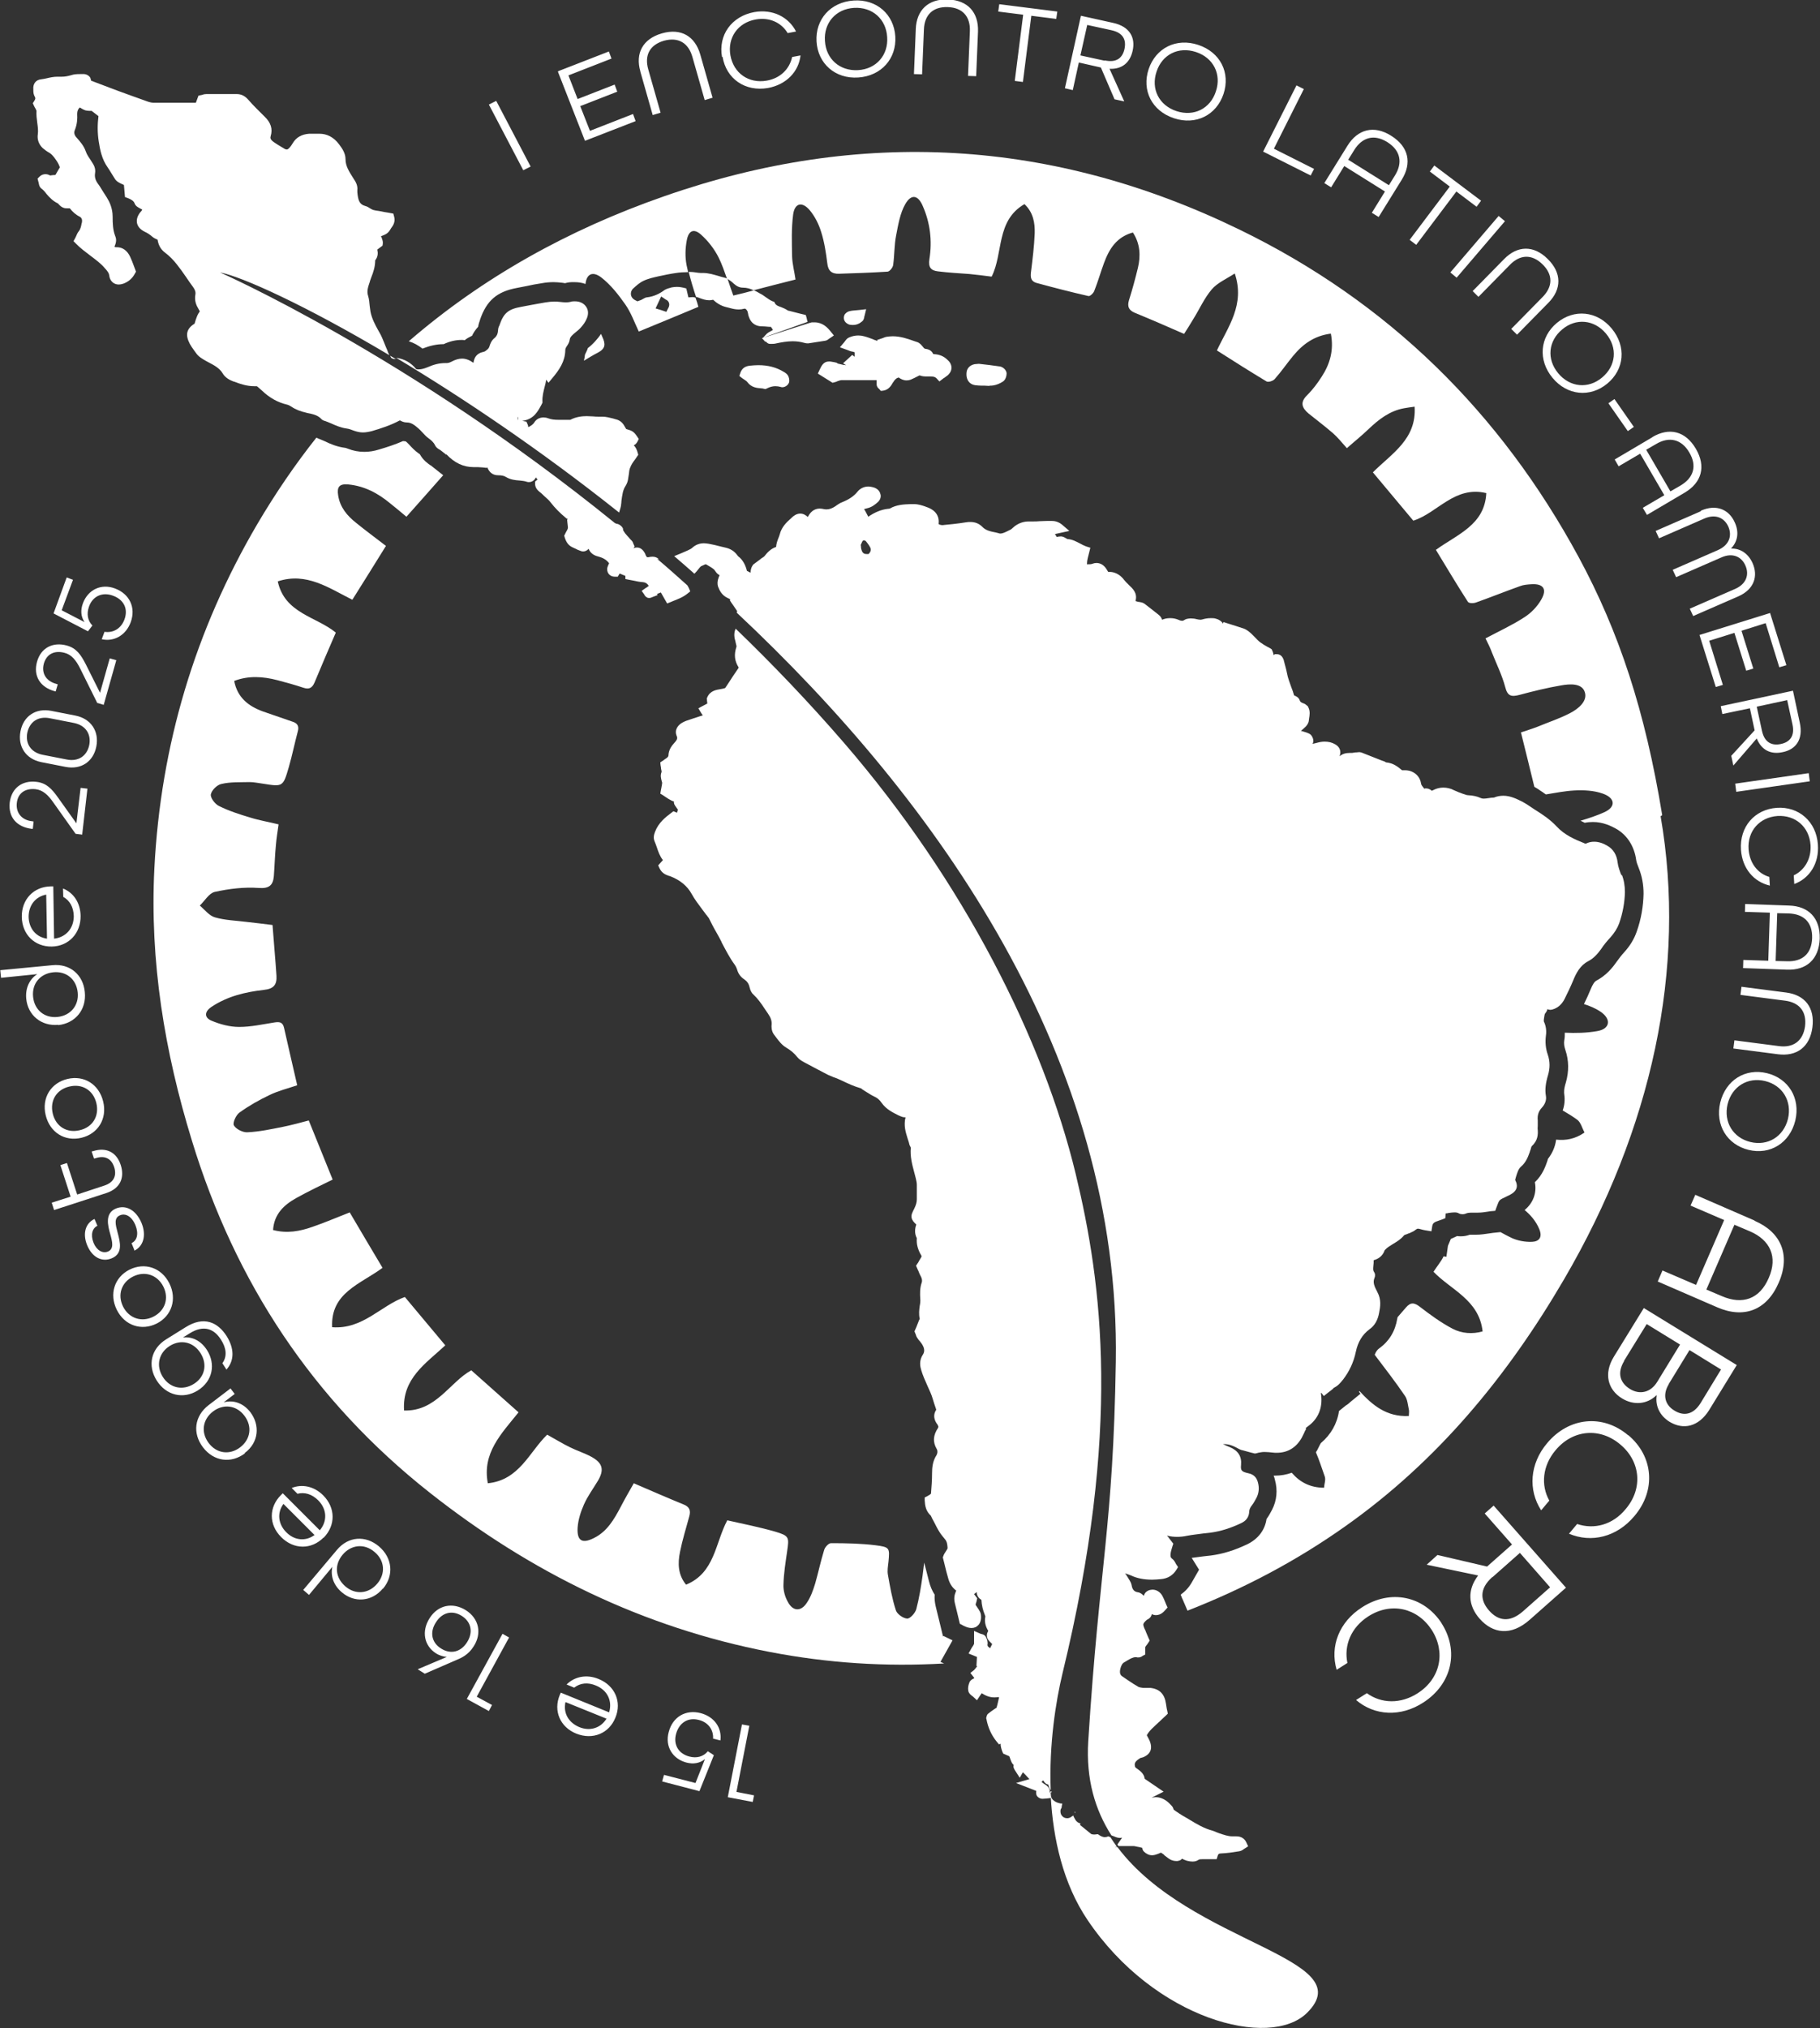 <?xml version="1.0" encoding="UTF-8"?> <svg xmlns="http://www.w3.org/2000/svg" xml:space="preserve" style="shape-rendering:geometricPrecision;text-rendering:geometricPrecision;image-rendering:optimizeQuality;fill-rule:evenodd;clip-rule:evenodd" viewBox="0 0 6932 7720"><rect x="0" y="0" width="6932" height="7720" fill="#333333" stroke="none"/><defs><style>.fil1{fill:#fff;fill-rule:nonzero}</style></defs><g id="Layer_x0020_1"><path d="M2294 1282c-2-4-3-8-5-11-7 11-15 20-22 28-10 11-20 20-28 26-3 10-8 18-11 25-1 8-2 16-4 23 17-10 34-21 52-30 31-16 31-33 18-61zm1298 4948-16-66c-4-16-8-33-12-49-4-17-5-31-4-45-10-15-17-32-22-52-4-16-8-31-12-47l-6-23c-2 16-4 32-6 49-6 43-13 86-24 128-4 15-24 37-35 36-16-1-39-18-43-32-14-43-22-89-30-134-3-16 0-33 2-50 5-53 5-56-49-63-56-7-113-8-170-8-9 0-23 15-26 26-13 42-22 85-34 127-8 26-17 52-32 74-22 34-53 33-72-3-11-19-18-44-17-66 1-42 8-85 14-127 8-54 8-59-46-75-59-17-120-29-182-43-46 86-47 200-157 245-31-38-32-81-23-125 9-45 23-90 35-134 7-24 1-38-23-47-61-25-121-51-188-80-16 28-34 59-50 90-25 47-51 93-101 118-45 23-66 12-63-39 2-30 12-61 24-88 14-32 35-60 53-90 25-42 19-68-25-92-26-14-55-23-81-36-29-14-56-31-87-48-68 66-106 173-226 185-22-115 51-188 117-270-60-53-118-105-180-160-82 45-134 157-256 153-8-122 83-179 157-248-51-61-101-121-154-184-91 32-160 124-277 115-6-131 106-163 192-226-42-70-83-140-125-211-49 19-95 39-142 55-48 17-97 26-150 12 4-61 42-96 89-122 45-25 91-47 138-70-30-74-59-146-91-225-30 8-63 17-97 24-45 9-91 19-137 21-17 1-43-12-51-26-6-9 8-40 21-49 36-26 75-48 115-67 33-16 70-25 105-37-17-75-34-146-50-218-5-23-18-24-37-21-45 7-89 17-134 17-36 0-73-10-106-24-26-11-28-33 0-52 61-41 130-57 200-65 38-4 50-20 48-54-4-62-10-123-15-193-31-4-66-8-101-12-40-5-80-6-118-17-22-6-39-29-58-45 19-18 35-47 57-52 55-12 112-19 167-15 40 3 55-10 58-45 3-40 4-80 8-120 2-24 6-48 10-77-36-9-73-15-108-26-40-12-81-25-119-44-15-7-33-31-31-44 3-16 24-37 41-40 34-8 71-6 107-7 17 0 33 4 50 6 76 12 77 13 99-63 13-45 22-90 34-135 6-21-1-32-20-38-38-13-76-26-113-39-55-20-97-53-109-116 55-21 110-17 164-3 34 9 67 18 100 29 21 7 33 1 42-20 26-63 53-125 81-190-74-61-195-73-221-195 109-36 194 25 284 70 43-69 85-135 128-205-39-30-77-58-114-88-34-27-61-59-68-104-5-31 3-45 38-42 62 6 113 33 160 72 19 15 38 31 62 51 46-52 92-103 140-158l-48-38h-1c-8-6-27-18-40-42-1-1-2-1-3-2-16-11-28-24-37-34l-9-9c-2-2-4-3-5-4-3 0-7-1-10-1-32 14-64 24-91 32-19 6-38 9-56 9-22 0-43-4-63-12-6-2-8-3-9-3-32-4-58-15-78-25-7-3-14-6-19-8-3-1-8-3-14-6-81 102-156 212-225 329-237 404-368 841-392 1310-18 355 39 699 143 1037 165 540 461 989 906 1340 384 303 812 513 1294 606 223 43 444 57 665 44l-14-6 46-82-35-17zM2519 1129l18 12c3 1 9 5 11 12 3 9-1 17-3 20l-7 14-21-7-20-6 21-45zm3812 1974c-65-398-165-699-318-982-299-552-726-972-1292-1247-712-346-1445-388-2191-127-368 128-694 311-973 552 19 6 37 16 52 28 28-11 54-17 81-17 23-11 46-16 68-16 4 0 8 0 12 1 8-7 18-12 28-17 5-11 13-23 23-34 2-11 5-20 7-25v-1c25-74 65-108 141-122 12-2 24-5 36-7 18-4 38-8 59-11 16-3 31-4 45-4 10 0 20 1 29 2h1c5 1 10 1 13 2 13-4 24-4 31-4h5c15 0 29 2 42 7 4-38 27-50 60-25 36 28 65 65 91 102 22 31 35 68 52 104 78-32 153-63 227-94-3-12-7-23-11-35-3-1-7-2-10-2h-2l-15 1-8-34c-14-4-25-6-36-6-7 0-13 1-20 2-10 3-19 5-27 10-16 12-39 25-68 28-4 0-10 4-16 7-3 2-7 4-11 5l-8 3-8-4c-10-5-16-13-17-22-1-8 2-17 9-23l1-1c11-10 23-21 38-28 19-9 39-13 56-17 23-5 47-10 69-13 13-2 28-3 42-3h3l-6-27c-6-31-5-64 1-95 7-37 27-45 54-21s51 55 67 87c13 26 22 53 32 81 10 5 19 12 25 18 12 11 23 16 36 16 15 0 28 4 40 10 53-14 105-27 160-41-4-29-12-58-13-87-1-54-3-108 4-161 6-43 34-50 63-16 20 24 35 54 44 84 12 38 18 78 23 118 3 29 17 41 45 40 62-2 124-4 185-8 8-1 20-16 21-26 5-37 4-75 11-111 8-41 15-85 35-120 23-40 49-35 67 8 28 64 36 132 25 201-5 32 6 44 33 47 40 5 79 7 119 10 28 3 56 6 85 10 45-89 16-213 125-276 34 32 40 72 39 111-2 49-8 98-14 146-3 21-1 37 21 43 66 18 132 35 198 50 6 1 19-11 22-20 14-35 24-71 37-106 20-54 48-99 110-116 28 43 30 89 19 135-10 41-21 82-34 123-7 24-1 38 23 48 61 25 121 51 187 80 11-17 24-38 36-58 23-37 41-78 69-111 21-25 54-39 88-61 40 119-26 203-68 293 64 41 126 80 189 118 7 4 25-2 31-9 25-28 46-59 70-88 37-45 81-77 144-85 12 62-3 115-35 164-16 25-34 49-55 70-28 27-21 48 5 70 31 25 63 49 93 75 17 15 32 33 53 57 27-24 56-47 83-73 39-37 80-69 135-79 12-2 24-4 40-6 8 124-87 178-159 250 52 62 102 122 154 184 92-29 157-134 278-105-6 121-109 156-192 216 41 67 80 133 122 198 4 6 22 6 32 2 56-20 111-42 167-62 13-5 28-6 42-7 46-3 62 18 38 59-15 26-38 50-63 66-46 30-96 53-149 81 9 18 18 36 25 55 17 43 38 85 50 130 9 36 24 38 55 30 52-14 105-27 158-36 33-6 79-9 90 25 12 34-24 64-55 80-40 21-83 35-124 52-20 8-41 14-64 22 18 71 34 138 51 207 9 5 18 11 25 16 5 3 9 6 13 9 2 1 4 3 6 4 37-6 72-13 108-15s76 0 109 12c48 17 50 51 5 71-29 13-59 23-90 32 5 3 11 5 16 8 10-2 21-3 31-3 39 0 69 15 89 26 42 24 69 67 76 119 1 7 4 16 10 31 12 30 18 62 18 97-1 48-9 96-26 144-10 29-26 55-48 79-10 11-20 24-30 38-14 20-38 50-76 70-7 4-14 14-22 34-8 19-16 37-25 55 22 7 44 16 63 29 42 28 37 66-13 74-40 7-81 8-123 6 0 10 0 19-2 29-2 12 0 24 4 36 14 41 14 83 2 125-8 25-7 38-6 45 3 21 1 42-6 61 19 11 37 22 55 35 14 10 19 32 28 49-36 25-72 31-108 27-4 31-17 55-31 73-1 2-2 7-2 7-7 20-18 54-48 82 8 40-6 79-39 106 23 19 43 42 56 73 13 32-2 47-28 48s-54-4-78-15c-14-7-28-14-42-22l-29 3c-4 1-9 1-14 2-14 2-32 5-51 5h-23c-11 4-22 6-34 6-5 0-9 0-14-1 0 0-15 7-24 11-4 9-7 17-11 26l-6 42-11-2v1c-9 19-24 36-38 58 66 69 174 107 187 227-39 11-79 8-114-10-44-23-85-53-124-83-22-17-36-19-54 2-11 12-21 25-32 37 0 2-1 4-1 5-8 49-31 86-68 113-6 4-13 11-18 25 40 53 79 103 115 156 10 14 11 34 15 52 2 7 0 15 0 25-86 4-139-42-188-95-1 1-1 2-2 3l6 7-38 31c-5 5-11 10-18 14l-26 21c-7 48-31 90-69 122l-4 7c-3 7-7 13-10 20-2 3-3 5-5 8 13 30 23 62 34 93 4 12-2 27-3 42-52 0-92-21-122-56l-1-1c-20 7-41 11-64 11h-5c2 5 4 10 5 16 11 40 7 79-11 114-6 11-12 23-21 35-6 42-32 76-73 96-48 23-93 37-139 43l-27 3c-15 2-31 4-46 6l28 45-28 49c-11 19-25 34-42 46 1 3 3 7 4 10 1 4 3 6 4 9l18 42c212-83 413-188 602-322 351-248 617-571 832-939 335-573 468-1185 368-1763zM4253 7028c-8-11-16-23-24-35l-8-3c-4 2-8 3-13 3-10 0-19-6-26-11h-3c-3 0-6 1-10 1-3 0-7 0-10-1l-3-1-43-35 3-5c-11-2-19-10-24-21l-4-8 1-2-8 5c-2 2-7 5-14 6h-2c-8 0-15-3-19-8-5-5-7-11-7-19 0-6 2-10 5-13h-1l3-16h-2c-3 0-5 0-8-1-9-2-16-5-22-10-6-4-10-11-11-17h-1c9 163 47 333 140 471 256 380 695 493 836 354 213-210-444-262-721-630h-8l4-6zm-250-202c1-2 1-4 3-6l-5-2v4l2 4zm92 75 1-2c-1-2-2-3-3-4l1 5 1 1zM1494 1364c1 0 2 1 3 2 4 0 7 1 11 1-7-4-15-9-22-13 1 3 2 5 4 8 1 1 3 2 5 3zm2755 5670h8c-1-2-3-4-4-6l-4 6zM2345 1993c10 8 19 16 29 23v-1c-3-11-16-21-28-22z" style="fill:#fff;fill-rule:nonzero"></path><path class="fil1" d="M2510 2129c-7-7-15-10-25-10-6 0-11 1-15 2h-4c-1 0-3 0-5-5 0 0 0-1-1-1-1-2-2-5-3-8-4-7-13-23-31-23-5 0-9 1-13 3l4-7-4-9c0-1-1-1-1-2-1-3-2-7-6-11s-8-8-11-12c-10-11-19-20-23-32-10-8-19-16-29-23h-1c-791-641-1504-954-1504-954 81 15 324 124 645 315-3-6-6-12-8-19-2-4-4-9-6-14l-6-15c-5-12-10-25-17-37-1-2-3-5-4-7-14-25-26-48-31-74-1-7-2-14-3-22-1-12-2-25-6-38-6-18 0-34 7-55v-1c2-5 3-9 5-14 8-20 15-41 15-65 11-14 11-28 8-41l20-15 1-8c1-10-3-18-5-24-1-1-1-3-2-4 1 0 2-1 3-1 8-3 22-7 31-22 1-2 3-5 5-8 7-9 17-24 11-44l-3-11-22-4c-7-1-14-2-22-4-4-1-7-1-11-2-8-1-15-2-22-4-3-1-6-3-10-5-6-4-12-8-20-10-22-6-27-21-30-52v-8c2-18-6-32-15-45-17-27-30-47-30-73 0-22-12-40-24-56-21-28-46-41-76-41h-38c-29 2-50 14-63 36-3 5-8 13-14 19-5 5-8 5-9 5-3 0-5-1-9-3-3-2-6-4-10-6-10-6-20-12-30-19-14-10-14-16-12-23 8-27 1-51-23-74-21-21-43-42-62-64-13-15-27-22-45-22H787c-6 0-12 1-16 3-2 0-3 1-5 1l-10 2-10 27H584c-8 0-18-3-26-6-47-17-93-33-140-51-19-7-39-15-58-22-4-2-9-3-13-5-1-5-2-10-5-14-5-6-12-10-21-11h-17c-13 0-23 1-32 4-14 4-25 6-36 6h-17c-15 0-28 3-41 6-8 2-15 3-22 4-20 2-31 18-29 38v5c0 7 1 16 6 24 2 4 3 7-3 16l-5 8 4 9c2 4 4 8 6 11 1 3 4 7 4 9-1 16 1 31 3 46s4 29 2 43c-3 20 4 39 19 53 7 6 15 12 24 17 7 4 13 10 20 19 9 12 17 24 21 37l-17 29c-7 0-13 1-20 2-1 0-1-1-2-1-4-2-9-4-16-4-8 0-16 3-22 9l-8 8 3 11c0 1 0 2 1 3 1 6 2 17 11 24 7 5 13 12 19 20 11 13 24 27 43 36 1 1 3 2 4 4 4 4 9 10 18 13 5 2 10 2 16 2h8c10 13 22 24 38 32 7 4 10 11 8 22l-1 3c-2 11-4 21-10 29-6 7-9 15-12 22l-3 6-6 11 9 9c17 18 37 32 55 46 21 16 42 31 57 50l3 3c7 9 11 14 12 22 2 21 17 35 36 35 5 0 11-1 17-3 20-7 36-21 45-39l4-7-3-8c-2-5-4-11-6-16-4-11-8-21-13-32-11-24-29-37-51-37h-3c-2 0-4 0-6-2 4-10 10-24 3-40-9-23-10-47-10-75 0-31-12-56-22-72-5-8-11-17-16-25-6-10-12-20-19-29-9-13-12-25-10-38 3-18-4-31-10-40-2-3-3-5-5-8-8-12-16-23-20-35-8-23-22-38-35-53l-1-1c-8-9-10-18-6-28 9-22 10-43 9-61 0-11 3-19 10-25 6 4 13 8 21 11 5 1 10 2 15 2h9l26 20c-4 32-4 64 1 96 5 33 12 68 34 99 5 7 9 14 14 22l15 24c6 8 14 12 20 15l2 1c4 2 7 3 11 5l4 46 11 4c15 6 23 12 26 21 4 10 13 14 18 17 1 0 2 1 2 1 4 2 7 4 9 5-1 1-2 3-4 6l-3 3c-12 15-16 29-13 43 3 13 13 24 29 32 11 5 20 11 29 19 6 5 14 9 20 11 3 18 10 36 29 50 16 12 31 27 45 45 12 15 24 32 35 48 8 12 17 25 26 37 8 11 11 20 9 30-4 23 4 41 12 54 2 3 3 6 5 9-4 6-8 12-11 20s-6 16-8 24c0 1-1 2-1 3-31 19-36 43-18 77 5 9 10 16 15 23 3 4 5 7 8 11 10 15 25 23 37 30 4 2 7 4 11 6 21 11 42 22 54 42 9 16 27 26 41 31l4 1c23 9 48 17 75 17h10c1 1 2 1 3 2 6 5 11 10 16 14 30 29 62 46 96 54 5 1 11 4 17 8 16 11 35 18 57 23l3 1c21 4 40 8 53 22 4 5 10 7 13 8h1c8 3 16 6 25 10 18 8 36 16 58 19 9 1 19 5 27 8 11 4 23 7 35 7 11 0 22-2 34-5 34-10 72-22 107-41 7 4 16 8 26 8 17 0 29 9 45 23 4 4 9 8 13 13 8 8 15 17 25 24 11 8 20 16 25 27 4 8 10 12 15 15 2 1 3 2 5 3l23 18v-2c31 33 65 49 104 49h15c6 0 11 1 17 1 3 0 7 1 10 1l7 1 3-2c8 20 22 30 41 30 14 0 22 2 29 6 18 11 37 13 53 14 10 1 20 2 28 5 3 1 5 1 8 1 11 0 21-7 26-18 2 3 4 6 7 8-2 1-3 2-4 3l-6 5v8c0 17 11 26 18 32 1 1 3 2 4 3 5 5 10 9 15 14 8 7 16 14 22 22 17 22 36 41 59 60 2 2 4 3 7 4l-3 2 1 10c0 3 1 6 1 9 1 5 1 10 1 13-1 5-4 10-7 15-1 3-3 5-4 8l-3 6 2 7c6 19 15 31 31 38 4 2 7 3 11 5 5 3 10 5 16 7 4 2 8 3 12 3 7 0 15-3 21-10 8 21 27 27 39 30 18 5 30 13 39 25-2 4-4 8-6 14-3 10-1 19 4 26 4 5 11 11 24 11h11l7-12 22 9v12l15 3c5 1 11 2 16 3 12 3 24 5 37 6 9 1 15 5 21 14-5 4-12 9-13 9l-14 10 10 14c1 3 5 9 12 12 2 1 5 1 7 1 5 0 9-2 11-3l21-8-3-4 15-6 24 42 15-6c2-1 5-2 7-3 20-8 39-15 56-29l10-8-5-12c-2-4-4-8-6-11-38-34-76-68-114-100-1-1-1-1-2-1zm407-829c2 2 7 9 16 9h5c6 0 12 0 19-2 19-4 41-8 62-8 16 0 30 2 44 6 4 1 8 2 12 2 3 0 6 0 10-1 21-3 40-6 58-9 7-1 11-5 14-7 1-1 2-2 3-2l16-11-12-15c-13-16-31-35-62-35h-10c-5 0-186 60-190 60l11 12c1 1 1 1 1 2zm-146-239c-4-2-7-3-11-4-8-2-16-4-25-7-18-5-37-11-58-11h-9c-5 0-11-1-18-2s-14-2-22-2h-5c8 31 17 62 28 95 5 1 10 3 15 5 11 4 22 8 36 8 5 0 9-1 14-2 13 12 29 23 50 28l12 3c11 3 22 6 36 6 7 0 14-1 21-3h2c4 0 8 6 10 10 1 2 1 5 2 8 1 4 1 8 3 12 10 31 33 36 45 37 11 0 21 1 32 2h7c3 4 6 8 8 12-2 1-4 2-7 4-6 3-14 7-20 14l-11 12c-2 0 172-61 170-61-1-3-3-10-4-16l-3-10-25-6c-13-3-26-7-39-10h-1c-1 0-3-1-3-1-9-6-18-10-26-13-12-4-19-7-23-14l-3-6-6-2c-10-4-18-10-28-17-6-4-12-9-19-12-7-4-15-9-24-13-26 7-52 14-79 20-8-22-15-43-22-64zm420 321c-7-2-15-4-23-5-4-1-8-1-11-1-20 0-28 16-35 31l-7 15 56 35 8-2c4-1 7-2 11-4 6-2 11-4 16-4h133v16c0 9 6 15 9 17 1 0 1 1 1 1l6 7 9-1c21-3 31-20 37-31l1-1c6-10 12-16 21-18 7 5 17 11 30 11 6 0 11-1 16-3 10-4 19-9 29-14 2-1 3-2 5-2 10 4 19 4 28 4h12c13 0 19 2 24 7l11 12 13-10c2-2 4-3 6-4l12-9c4-3 15-14 15-29 0-14-8-24-15-30-14-14-31-21-52-22-1 0-2 0-3-1-5-11-14-17-28-19-3 0-6-1-11-8-6-7-12-15-22-18-4-1-8-3-12-4-25-9-52-18-81-18-8 0-15 1-23 2-6 1-10 3-15 5-2 1-4 1-6 2l-15 5 1 4-5-2c-4-1-9-3-13-5-11-4-21-8-33-11-7-2-14-3-22-3-13 0-25 3-36 8-7 3-11 9-14 13-1 1-2 3-3 4l-17 20 25 9c3 1 5 2 8 3 4 2 8 3 12 4h1c4 1 8 2 10 3v17l-9-7-35 32 12 7c-3 0-6-1-10-1-9-2-17-4-26-6zm-203 35c-1 0-1-1-2-1-29-18-61-26-98-26-10 0-21 1-32 2-7 1-28 3-36 27l-4 12 10 8 9 6c5 3 10 7 12 10 15 20 36 22 51 23 4 0 9 1 12 2l6 1 6-3c10-5 21-8 31-8 7 0 14 1 21 3 2 1 4 1 6 1 11 0 24-9 26-21 1-8-1-17-5-24-4-6-10-10-13-12zm724 49c9 1 18 2 27 2h11l19 1v-1c6 0 10 0 15-1 12-2 24-7 35-14 12-7 15-24 15-32-1-13-14-24-25-26-26-4-53-7-79-10h-4c-4 0-8 1-11 1h-2c-20 4-32 17-32 37-1 23 12 40 32 43zm-475-230c4 1 8 1 12 1 13 0 25-5 35-14 6-5 7-12 8-17 0-1 0-3 1-4l6-25-26 3c-4 0-7 1-11 1-8 1-16 1-24 3-8 1-15 6-20 12-4 6-5 14-3 21 3 10 13 17 21 19zm2939 2097c-7-18-13-34-15-51-3-28-17-50-38-62-13-8-31-16-51-16-11 0-21 2-31 7h-2c-2 0-4 0-4-1-38-15-76-32-105-63-25-27-55-47-84-65-5-3-10-7-15-10-10-7-21-14-32-20-24-12-47-23-73-23-12 0-24 2-36 7-7 0-14 1-20 2-7 1-13 2-19 2-5 0-9-1-13-3-13-6-28-9-46-10-6 0-13-3-19-5-12-4-24-9-35-14-13-7-27-10-41-10-13 0-26 3-39 10-1 1-3 1-5 2-8-8-17-9-22-9-2 0-4 0-7 1-1-2-2-4-4-6-5-6-7-9-8-16-5-28-30-48-60-48h-12c-16-14-35-28-61-30-2-1-4-3-7-4l-9-3c-25-10-50-20-76-30-3-1-6-2-10-2s-7 1-10 1h-3c-3 0-6 1-8 1-3 1-7 1-9 1h-6c-16 0-29 4-39 13 0-1 1-2 1-3 6-17-1-34-18-43-12-7-25-10-40-10-10 0-20 2-31 5-5 1-10 3-15 3 3-4 4-9 3-14 0-3-4-20-17-25-8-4-17-6-26-9-1 0-3-1-4-1 6-5 12-10 18-16 3-3 11-12 12-23 0-2 1-5 1-8 2-12 5-27-3-43l-2-4-4-3-1-1c-2-2-6-5-12-7-9-3-12-6-14-12-4-11-14-15-21-18-3-11-7-22-11-32-6-17-13-35-16-52-3-16-8-32-12-48v-1c-5-16-14-24-28-24h-6l-4 3s-1 0-1 1c-1-5-2-11-5-17l-2-5-4-3c-4-2-8-5-13-7-9-5-19-11-27-17-7-5-13-12-20-19l-15-15c-7-6-16-14-27-18-14-5-28-9-43-14-6-2-12-4-19-6l-16-5-2 6c-5-9-15-16-27-19-6-2-12-2-19-2-12 0-23 2-33 5-2 0-3 1-5 1h-2c-4 0-9-1-14-2-7-2-15-3-23-3-5 0-10 1-15 2-3 1-6 2-9 4s-5 3-8 3c-4 0-9-1-15-4-10-4-20-6-30-6-9 0-18 1-26 4l-6 2c-2-7-6-13-12-18-20-16-38-30-55-43-7-5-16-6-22-7-2 0-4 0-5-1l-7-2c6-22-1-39-21-57l-15-15c-2-3-5-5-7-8-1-1-2-2-3-4-3-3-6-7-11-11-12-10-27-16-41-16h-6l-5-8c-12-21-28-26-40-26-5 0-10 1-15 3s-10 2-17 2h-4c0-5 1-9 1-13 1-7 3-14 5-22l3-12 4-16-16-5c-8-3-16-7-23-11-14-7-29-16-48-17-1 0-3-2-4-2-5-3-11-7-19-8h-4c-5 0-9 1-14 2-2-4-5-8-7-11l55-12-28-24c-15-12-29-14-39-14h-17c-10 0-20 1-29 1-9 1-18 1-27 1h-15c-19 0-37 6-53 18-2 2-5 4-7 6-3 2-5 5-7 6l-12 6c-10 5-20 10-29 10-2 0-4 0-5-1l-12-3c-21-4-39-8-52-22-12-12-27-18-45-18-5 0-10 0-15 1-17 3-35 5-52 7l-30 3c-3 0-6 1-8 1-6 0-11-1-16-4v-1c5-41-27-58-46-64-2-1-4-1-5-2-12-4-26-9-43-9h-13c-26 1-53 2-79 17-1 0-4 1-7 1h-1c-25 3-49 13-74 30l-3-6c-3-6-6-11-9-17-1-2-3-4-4-6 4-1 8-2 11-3 19-4 32-15 43-25 7-7 11-17 9-27s-8-19-18-24c-5-3-10-4-14-5-5-1-10-2-14-2-17 0-32 7-43 21-14 17-33 29-58 39-8 3-15 8-21 12-1 1-3 2-4 3-12 8-23 12-33 12-4 0-7 0-11-1-5-1-10-2-15-2-14 0-32 5-45 30 0 1-1 1-1 2-8-7-17-13-29-13-14 0-26 9-33 16l-2 2c-17 15-36 33-43 61-1 4-3 9-5 14-4 10-8 21-9 34-21 7-34 22-45 36-1 1-4 3-7 5-2 1-5 3-7 5-7 5-14 11-20 15l-8 6-2 3c-7 10-8 20-8 28l-14-7c-5-20-14-41-34-56-1-1-1-2-3-4-11-15-26-24-43-28-7-2-14-3-21-5-14-4-29-7-44-10-7-1-13-2-19-2-17 0-32 6-44 17-4 4-11 7-17 10-16 7-34 15-52 22 26 22 51 44 77 67 6-6 12-13 18-21 2-3 6-7 8-8 3-1 5-2 7-3 4-2 8-4 10-4h1c12 7 23 13 31 20 1 1 2 3 3 4 3 4 6 9 11 13 2 2 5 3 7 5-2 3-3 6-4 9-5 13-5 25-2 34 6 16 15 33 36 43l10 5 1-1-2 5 5 8c2 3 5 7 7 10 5 7 10 15 15 22 1 1 1 3-1 7 769 720 1463 1701 1444 2852-10 631-62 764-105 1444-9 145 26 261 88 358l2 1c2 1 5 2 8 3 7 3 14 6 23 6 2 0 5 0 7-1h1c-1 1-1 2-2 3l-16 23c1 2 3 4 4 6h57c5 0 11 2 17 3 2 0 4 1 6 1 4 1 8 2 11 3 0 5 2 10 6 14 9 9 20 14 31 14 7 0 14-2 22-5l12-5 6 4c3 2 6 4 8 7 7 5 14 11 21 15s16 6 24 6c3 0 6 0 8-1 6-1 10-4 13-8 6 3 12 6 19 8 8 2 15 3 21 3 9 0 16-2 22-6 4-3 9-3 17-3h53l4-13c2-6 4-9 14-9 22-1 43-4 67-8 8-1 14-5 18-8 1-1 2-2 3-2l14-9-7-15c-7-15-20-23-38-23h-15c-17 0-33-6-51-12-2-1-5-2-8-3-5-2-11-5-18-7-30-8-56-23-84-40-9-6-19-11-29-17-8-5-16-10-26-17-3-2-5-4-8-6-1-5-3-10-8-15-10-11-30-32-60-32-3 0-6 0-9 1h-7c5-1 11-4 18-8l28-14-72-49c-2-19-17-30-27-37-3-2-7-5-9-7-5-15-1-22 19-35 1 0 2-1 4-1 2-1 4-1 7-2 34-14 33-39 27-57-3-9-8-17-12-25 0-1-1-1-1-2 6-11 15-21 27-32 11-10 21-20 32-30 5-4 9-9 14-13l7-7-2-10c-1-3-1-6-2-9-1-6-2-13-3-19-5-36-24-56-59-60h-28c-7-1-14-2-18-4-14-8-28-17-41-26-6-4-13-9-19-13-7-4-13-11-9-29 3-13 8-22 16-26 3-2 7-4 10-6 12-7 22-13 33-13 2 0 4 0 6 1h4c7 0 12-3 15-5 0 0 1 0 1-1l10-5v-28c1-3 4-6 6-9 2-2 3-4 5-7l6-9-7-16c-2-5-4-10-6-14-1-2-1-3-2-5-1-3-2-6-4-9-4-9-6-16-5-19 1-4 5-9 13-16 0 0 1-1 2-1 4-2 15-8 17-21 5 3 11 4 16 4 18 0 30-13 36-20l8-9-5-11c-1-3-3-7-4-10-3-8-7-16-11-24-8-14-22-23-37-23-4 0-9 1-13 2-13 5-18 13-20 21-1 0-1-1-2-1-5-5-12-11-21-12-12-2-21-8-24-28-2-9-7-17-11-23-1-1-1-2-1-2-2-4-5-7-7-11-2-3-4-6-6-8 9 3 16 5 23 8 23 11 50 16 80 16 10 0 21-1 33-2 27-2 47-15 60-36l6-10-6-9c-1-1-2-3-3-5-3-6-7-13-14-18-5-4-7-8-5-22 1-5 2-10 4-16 1-3 2-7 3-10l3-9-14-18c-3-4-7-9-10-13 1 0 2 0 3 1 12 3 23 4 36 4 11 0 24-1 37-4 21-4 42-6 63-9l27-3c38-5 76-17 116-36 20-9 30-24 31-43 0-9 4-17 11-26s12-19 17-28c9-18 11-38 5-59-5-19-17-30-36-34-27-6-30-11-28-32 3-33-12-55-44-68-8-3-16-7-25-11h5c21 0 39 9 57 19 4 2 7 3 10 4h1c10 3 21 6 33 9l16 4 4-1c3 0 5-1 8-2 7-1 14-3 21-3h5c9 0 18 1 28 2 6 1 12 1 17 1 42 0 74-20 95-57l9-18c1-2 2-5 3-7l5-9-2-3 9-7c39-28 56-70 50-119 0-3-1-5-1-7l2-1 9 12 37-29-1-1c19-9 28-21 36-31l1-1c24-31 41-67 49-106 8-38 25-66 52-86 20-14 32-35 37-64 4-21 9-49-7-78-11-21-18-36-11-53 3-6 4-16-2-24-4-6-3-12-2-24 1-6 1-12 1-20 15-4 34-14 42-38l2-2c8-9 19-15 30-22 15-9 30-18 42-33 1-1 6-3 10-4 2-1 5-2 7-3 2 0 4-1 6-2 1-1 2-1 4-2 5-2 11-5 17-10 4-3 6-4 9-4s6 1 10 2c6 2 12 3 17 4 2 0 4 1 6 1l18 3 3-19c2-13 8-16 26-22 5-2 10-3 14-5l10-4 1-18c4 0 8-1 12-2 8-1 15-2 22-2s12 1 17 4c4 2 9 3 14 3 4 0 8-1 11-2 6-3 13-4 24-4h22c14 0 27-2 40-4 6-1 11-2 16-2l11-1 4-11c6-16 9-25 13-29s12-8 27-15c1-1 3-1 4-2 3-1 7-3 10-5 30-16 27-38 19-53 0-1-1-2-1-3 1-4 2-7 3-11 5-16 9-30 19-39 20-17 27-38 34-57v-1c1-3 2-6 3-8 1-4 3-12 5-13 23-21 23-45 22-61-1-5 0-10 0-16v-20c-2-20 3-35 16-49 12-13 18-29 15-45-4-23-1-48 8-78 8-27 8-53-1-79-8-23-10-47-7-71 3-20 0-38-7-53-1-1-1-4-1-7s1-6 1-8c1-6 2-15 4-17 5-6 8-12 9-17 3 2 7 3 11 3h1c10-1 22-6 33-15 8-7 15-16 20-26 12-24 23-47 33-71 11-27 26-57 57-73 23-12 38-31 49-46 11-17 24-32 36-45 15-17 26-34 33-53 14-40 21-80 22-119 0-25-4-47-12-67zM3309 2108s-1 1-2 1h-6c-8 0-16-2-20-17-1-3-2-7-2-13 0-2 0-3-1-5 0 0 0-1 1-1 2-5 4-9 6-13 2-3 4-3 6-3s5 1 7 3c4 5 8 10 12 16l1 2c8 11 7 20-1 29zm-944-184c1-6 2-12 2-18 3-21 5-41 16-57 5-8 8-17 9-24 1-6 2-13 3-19 1-10 2-20 6-28 4-10 10-19 17-28 3-4 6-9 9-13l4-6-2-7c-3-12-8-22-15-29 7-3 11-9 14-14l5-10-6-9c-13-19-18-22-42-29-2-3-4-7-6-10-7-14-19-24-34-27-3-1-7-2-10-3-13-3-26-7-41-7h-13c-7 0-15 0-22-1-8 0-16-1-24-1-17 0-40 2-63 14h-45c-13 0-27-1-40-6-5-2-11-3-17-3-15 0-28 7-35 19-5 8-13 13-23 18 0-4-1-8-3-12l-4-9-16-3 6-1c39-7 54-36 67-60l4-8v-5c-1-19 4-38 9-58 2-7 4-15 5-23v-2l9 12 15-18c26-31 48-63 49-105 0-5 1-9 5-15 1-1 1-2 2-3 4-6 9-14 10-24 1-7 5-12 15-21 2-2 4-3 6-5 7-6 14-11 21-19 9-10 18-22 23-35 7-16 6-33-3-45-9-13-24-20-42-20h-2c-4 0-9 0-15 2-5 1-10 2-17 2-8 0-16-1-25-2h-1c-6-1-12-1-19-1-10 0-21 1-33 3-19 3-38 7-56 10-12 2-25 5-37 7-50 9-67 24-83 71 0 1-1 2-1 2-2 4-4 10-4 16-1 14-5 23-15 31-11 9-16 24-18 31-2 6-5 10-15 17-2 2-6 3-10 4-2 1-4 1-7 2-16 6-25 18-28 35 0 2-1 3-1 4-14-10-28-16-43-16-13 0-26 4-41 12-6 3-12 5-18 5h-5c-22 0-43 5-68 16-12 5-23 8-33 8-3 0-7 0-10-1-19-24-45-39-76-43 250 150 546 348 849 589 3-10 6-19 8-30zm-392-326h-1v-8c1-1 1-3 2-4l-1 12zm2025 5215c0-1-1-1-1-2-1-3-3-8-8-12-4-4-8-6-11-8-1-1-2-1-3-2l-8-6 2-2 4-4s0 1 1 1l1 1c2 4 7 12 18 14 0 1 1 3 1 4 1 4 2 8 5 13l3 5c-7-176 20-342 45-446 225-925 151-1482 50-1901-123-509-426-1112-882-1640-134-155-273-300-413-435-9 19-4 38-1 48 0 2 1 3 1 5 1 5 4 14 3 16-10 30-7 54 8 78 1 1 0 2-1 4-13 19-26 38-38 57l-12 18c-5 2-11 3-17 4-17 3-40 6-51 31l-2 5 2 19-34 18 10 17c2 4 5 7 7 10-4 1-9 3-13 4-16 5-30 10-45 15-7 2-16 6-24 11-9 6-29 23-17 50 2 5 3 11-8 23s-23 27-24 49c0 2 0 6-9 12-4 2-7 5-10 7-1 1-2 2-3 2l-9 6 1 11c1 5 2 10 2 14 1 4 2 9 2 11-6 14-2 26 0 34 1 3 2 6 2 7 0 6-2 13-3 20-1 3-1 7-2 10l-2 12 10 6 9 6c7 5 15 10 23 14 2 1 6 3 10 4-1 5 1 11 4 15 0 1 1 2 2 3s2 3 4 6l5 7c-1 4-3 8-3 12-1-1-2-1-4-2l-10-4-8 6c-23 17-49 38-62 72-6 15-6 26-2 36 3 7 6 15 9 24 5 15 11 33 23 48l-18 20 5 11c9 19 24 25 36 29 1 0 3 1 4 1 39 15 66 38 82 67 12 22 27 41 41 60 4 5 8 11 12 16 1 2 3 4 4 5 3 4 7 9 9 12 9 18 18 36 28 53 7 12 14 25 20 37l1 3c15 28 30 58 50 85 3 4 6 10 8 16 5 18 14 30 28 39 10 7 17 16 20 30 3 13 8 22 15 28 16 15 29 33 42 53 4 6 9 13 13 19 11 16 15 28 14 42-1 7-1 25 9 38l9 12c10 13 21 28 38 38s31 22 41 35c7 9 17 15 26 20 33 18 63 33 91 48l21 9c5 2 9 3 14 5 7 3 13 6 20 9 23 11 47 22 72 29 1 0 2 1 2 2 2 1 4 3 6 4 4 2 7 5 11 7 10 6 20 13 31 18s20 12 28 24c17 24 41 36 63 47 3 1 6 3 9 4 5 2 10 4 17 4h2c-8 32 1 58 8 81 2 7 5 14 6 20 1 4 2 7 4 10 1 2 2 4 2 5-3 33 5 63 13 93 2 8 4 16 6 23 2 9 4 17 4 25v55c0 11-3 22-10 36s-12 23-10 34c2 10 8 17 18 26-5 14-8 33 2 52-2 23 4 44 17 66 1 2 2 3-1 8-4 6-7 12-10 17-1 2-2 4-4 6l-5 8 4 9c2 4 3 8 5 11 3 8 6 15 10 22 3 6 5 14 3 21-8 22-7 44-6 62 1 9 0 18-2 28-2 15-4 31 0 49 0 1-1 3-2 4-1 2-1 3-2 5-3 8-6 16-9 23-1 3-3 6-4 9l-3 7 3 7c1 2 1 3 2 5 1 4 3 9 6 13 3 5 6 9 10 13 1 2 3 4 4 5 17 23 13 37 6 47-10 16-12 35-6 54l1 4c3 9 6 19 10 28 4 10 9 20 13 30 8 18 16 34 21 52 3 11 7 22 11 34 1 2 1 4 2 6-12 18-10 38 5 57 1 1 2 5 3 7v1c0 2-1 3-1 4-19 28-21 54-5 81 4 7 3 16-1 23-15 23-17 48-17 69 0 26-2 52-4 77 0 1-2 2-4 4-1 1-3 2-5 3s-3 2-5 3l-10 5v11c1 19 4 41 23 58 1 1 2 4 3 6s2 5 4 8c2 4 5 9 7 13 6 12 12 24 19 35 6 10 14 19 22 29 6 7 8 16 9 30 1 5-2 8-7 16-3 5-7 10-9 17l-2 5s5 21 7 28c4 17 8 33 13 50 5 20 15 36 29 47 1 0 1 1 2 1-8 20-9 31-5 49 4 17 8 33 12 49 2 7 3 14 5 21l2 8 8 4c2 1 3 2 5 3 4 2 9 4 14 6 6 2 12 3 17 3 11 0 20-4 27-12 8-9 11-23 9-39-1-8-5-14-8-19-1-1-1-2-2-3l-6-9c-2-2-4-6-4-7 0-2 1-5 2-8s2-5 2-8l2-8-12-16 10-8c0 16 10 25 18 30 1 21 6 40 13 57l2 6c-4 19 0 37 11 55-4 7-6 13-5 20 1 12 8 18 16 26l4 4-8 16c-2-2-5-4-7-6-1 0-3-3-3-7 2-10-1-20-5-28-4-9-12-12-17-13-1 0-3-1-4-1l-25-11v49c-1 3-3 7-6 11-2 2-3 5-5 8l-10 18 32 13-2 35h3c-1 2-2 3-3 4-3 4-6 8-9 11l-14 11 11 14c1 1 3 4 4 6-1 1-1 1-2 1l-2 1c-4 2-12 6-15 15-4 10-6 21-4 31s9 15 14 19c1 1 2 2 3 2l16 15 12-18c1-1 1-2 2-3 1-2 3-3 4-6 15 10 31 16 47 16 5 0 10 0 15-1h2c1 0 2 0 2 1v1c-2 9-4 17-6 26-1 4-2 8-3 11v1l-12 8c-7 5-13 9-19 14-5 3-7 9-8 15l-1 3 1 3c6 33 19 61 38 85l10 12 6-3c0 10 3 21 7 31l3 7 23 10c0 1 0 1 1 2 3 8 5 15 9 23 2 3 4 6 7 8-3 10 3 17 5 21 1 1 1 2 2 3l16 25 12-21 9 9c8 9 13 14 16 17l-51 15 49 19 28 11c-1 8-1 16 5 22 5 5 11 8 19 8 4 0 8-1 14-1l18-2c0-6 0-11-1-17l-4-7z"></path><path class="fil1" d="m388 2432 10-27c33 5 63-12 76-47 15-40-2-76-45-91-39-14-76 2-90 42-10 28-5 54 13 72l-17 22-131-68 50-137 24 9-43 116 87 45c-14-21-16-45-6-72 19-51 69-76 122-56 56 21 80 73 60 128-18 50-64 76-111 65zm-17 245-66-133c-15-30-32-52-59-59-37-10-68 3-79 41-10 37 9 67 47 77l6 2-8 27-4-1c-55-15-82-58-67-112s61-76 113-62c37 10 54 35 73 72l54 108 37-131 25 7-48 170-23-7zm-89 75-92-18c-44-9-77 13-86 55-8 42 14 75 58 84l92 18c44 9 77-13 86-55 8-42-14-75-58-84zm-33 167-92-18c-59-12-90-60-79-117 11-58 58-90 118-78l92 18c59 12 90 60 79 117-11 58-58 90-118 78zm39 255-86-121c-19-27-39-46-67-49-38-4-67 14-71 53-4 38 20 65 58 69l6 1-3 28h-4c-57-7-90-44-84-100 7-56 48-85 101-79 38 4 59 26 83 60l70 98 16-135 26 3-20 175-24-3zm-111 231c-43 8-68 42-68 85 1 44 28 77 70 83l-3-168zm20 198c-65 1-113-46-114-113s46-115 110-116h10l3 199c44-5 75-38 75-86-1-34-15-59-40-73l-1-32c40 16 66 54 67 104 1 67-46 116-110 117zm6 98c-49 5-82 42-77 93s44 82 93 77 82-43 77-93c-5-51-44-82-93-77zm19 200c-65 6-116-37-122-99-4-40 12-75 42-94L4 3722l-3-29 198-19c68-7 118 37 124 102 7 67-36 119-101 126zm42 235c-48 11-75 53-63 103s55 75 103 63c48-11 75-53 63-103s-55-75-103-63zm46 195c-63 15-120-20-136-86s20-123 83-138 120 20 136 86-20 123-83 138zm96 210-200 65-9-28 72-23-39-120 25-8 39 120 103-34c37-12 48-38 38-70-10-31-34-47-72-34l-5 1-9-27 5-1c53-17 91 6 106 53s-1 88-54 106zm106 218-11-27c21-10 28-35 15-68-14-34-38-47-59-38-24 10-17 36-9 66 10 37 21 80-23 98-37 15-74-4-93-50s-5-85 28-100l11 26c-19 9-27 33-15 64 12 30 35 42 55 34 24-10 17-37 9-66-9-32-22-80 22-98 38-15 76 6 97 55 20 49 6 90-28 106zm-5 100c-44 22-61 69-38 115 23 45 71 60 115 38s61-69 38-115c-23-45-71-60-115-38zm90 179c-58 29-122 8-152-52s-9-124 48-153c58-29 122-8 152 52s9 124-48 153zm50 85c-42 26-54 75-27 118s76 53 118 27 53-74 26-117-75-54-117-28zm216 91-16-25c19-26 15-58-5-89-26-42-66-58-119-25l-26 16c37-4 70 14 92 49 32 51 23 116-36 153-55 34-120 19-156-38s-22-121 36-157l74-46c70-44 123-19 157 35 27 44 31 90-2 127zm-52 159c-39 30-47 79-16 120s81 46 120 16 47-79 16-120-81-46-120-16zm122 159c-53 40-119 31-160-23s-32-119 21-160l84-64 16 21-42 32c39-11 77 5 102 38 36 48 33 114-22 155zm147 192c-26 35-20 78 10 108 31 32 74 36 108 11l-119-119zm152 129c-46 46-113 46-161-2s-47-114-1-160l7-7 141 141c29-34 28-80-6-114-24-24-52-32-79-25l-22-22c39-16 85-7 120 28 48 48 47 115 2 161zm73 65c-32 38-29 87 11 121 39 33 89 27 121-11s29-88-11-121c-39-33-89-27-121 11zm153 129c-42 50-108 55-156 14-31-26-44-62-36-97l-89 107-22-19 128-152c44-53 110-56 160-14 52 44 58 111 16 161zm202 129c-24 37-16 77 20 99 36 23 75 14 99-24s16-77-20-100-75-14-99 25zm144 91c-20 32-47 44-64 51l-122 53-27-17 111-47c-13-1-28-5-42-14-45-29-55-84-24-133 32-51 88-62 138-31 51 32 62 89 30 138zm11 191 59 32-12 23-84-46 136-248 25 14-123 225zm339 20c-10 43 12 79 52 96 41 17 82 4 104-32l-156-63zm190 60c-24 60-86 86-149 61-62-25-88-87-63-147l4-9 184 75c13-43-6-84-50-102-31-13-60-10-83 8l-29-12c30-30 76-40 122-21 62 25 89 87 64 147zm400 87-28-7c2-33-18-62-54-71-41-11-75 10-87 53-11 41 9 75 50 86 29 8 55 0 71-20l23 15-55 137-142-37 7-25 120 31 36-91c-20 16-44 20-71 13-52-14-82-61-67-116 15-58 65-87 122-72 52 14 81 56 75 104zm62 196 66 13-5 25-95-18 54-277 28 5-49 252zm2684-643c68 105 41 231-68 302-87 57-187 51-257-9l41-26c55 40 129 42 194 0 87-56 107-157 53-241-55-84-155-107-242-51-65 42-93 110-79 177l-41 26c-26-89 9-182 97-238 109-70 235-43 303 61zm194-175c-52 46-45 91-12 128s76 48 128 3l104-92-115-131-104 92zm281 40-138 122c-73 65-142 52-191-3-45-51-48-110-6-165l-196-41 41-37 189 44 95-84-104-118 34-30 275 312zm237-580c95 80 107 209 23 308-67 80-164 103-249 67l31-37c65 22 136 3 185-57 67-79 56-182-21-246-77-65-180-57-246 22-50 59-57 133-24 192l-31 37c-50-77-44-177 23-256 83-99 212-111 308-30zm154-194c-25 41-14 79 21 100 35 22 72 17 100-28l78-128-120-74-79 129zm-170-88c-28 46-15 83 22 106s79 14 104-27l87-142-127-78-87 141zm429 15-105 171c-40 64-98 77-151 45-37-23-55-60-49-100l-1-1c-36 35-87 39-131 12-54-33-71-94-31-159l114-185 354 217zm-115-287 59 25c77 33 143 12 178-70 35-80 5-144-72-177l-59-25-107 247zm183-262c100 43 138 129 92 235-46 107-134 138-235 94l-226-98 18-42 128 55 107-247-128-55 18-41 226 98zm-16-300c66 16 126-20 143-88 16-68-21-128-87-144s-126 20-143 88c-16 68 21 128 87 144zm63-262c82 20 128 95 108 180-21 86-96 132-178 112s-128-95-108-180c21-86 96-132 178-112zm73-307c71 9 110 57 100 133-10 75-60 111-131 102l-170-22 4-31 170 22c54 7 91-19 99-75 7-57-22-91-76-98l-170-22 4-31 170 22zm-40-120 44 1c57 2 93-28 95-88s-32-92-89-94l-44-1-6 183zm51-211c74 2 119 47 117 126-3 79-51 121-125 118l-167-6 1-31 95 3 6-183-95-3 1-30 167 6zm-47-372c84-6 151 52 157 140 5 71-31 128-90 150l-2-33c42-20 67-63 64-115-5-70-58-115-126-111-68 5-115 57-110 127 4 53 35 92 79 105l2 33c-61-14-105-65-110-136-6-88 52-154 136-160zm122-132 4 31-280 40-4-31 280-40zm-178-161c10 46 39 57 72 50s54-29 44-75l-20-92-116 25 20 92zm118-153 26 122c14 65-16 102-65 112-46 10-81-8-99-52l-89 103-8-37 89-97-18-84-105 22-6-30 276-59zm-87-295 62 198-27 8-52-168-92 29 45 144-27 8-45-144-96 30 52 168-27 8-62-198 270-84zm-264-390c61-27 109-3 130 46 16 36 11 71-15 98 37-1 66 20 82 55 22 49 7 100-54 127l-172 75-13-28 172-75c44-19 55-55 40-89-15-35-50-50-92-31l-172 75-13-28 172-75c43-19 55-54 40-89-15-34-49-50-92-31l-172 75-13-28 172-75zm-115-74 38-22c49-29 64-74 33-126-30-51-77-61-126-32l-38 22 92 158zm-70-206c64-38 126-24 166 44s22 129-42 167l-144 85-16-27 82-48-92-158-82 48-15-26 144-85zm-144-145 74 106-23 16-74-106 23-16zm-47-82c53-44 60-113 15-167s-115-60-167-16c-53 44-60 113-15 167s115 60 167 16zm-172-208c65-54 153-46 209 22s48 155-17 209-153 46-209-22-48-155 17-209zm-201-243c50-51 112-54 166 0 54 53 53 115 3 166l-120 122-22-22 120-122c38-39 40-84-1-124s-86-37-124 2l-120 122-22-22 120-122zm-21-164 24 20-184 215-24-20 184-215zm-185-111-77-58 17-23 178 134-17 23-77-58-153 203-25-19 153-203zm-233-6 23-37c30-48 22-95-29-127s-96-18-126 30l-23 37 155 97zm-158-150c39-63 101-80 167-38 67 42 79 104 40 167l-88 142-26-16 50-81-155-97-50 81-26-16 88-142zm-194-230 28 14-114 227 153 77-13 25-181-91 127-252zm-307 23c22-65-9-128-76-150s-129 10-150 75c-22 65 9 128 76 150s129-10 150-75zm-256-85c27-80 105-120 189-92s123 106 96 187c-27 80-105 120-189 92s-123-106-96-187zm-167-33c46 10 68-11 75-44s-4-61-50-71l-92-20-26 116 92 20zm-91-170 122 27c65 14 86 57 75 106-10 46-41 71-88 69l56 124-37-8-52-121-84-19-23 105-30-7 61-276zm-220-4-95-12 4-28 221 28-4 28-95-12-32 252-31-4 32-252zm-409 54c3-71 47-115 123-112s116 50 114 121l-7 171-31-1 7-171c2-54-27-89-84-91s-89 30-91 85l-7 171-31-1 7-171zm-109 31c-4-68-56-115-126-111s-116 58-111 126c4 68 56 115 126 111s116-58 111-126zm-269 17c-5-84 53-150 141-156s154 53 159 137-53 150-141 156-154-53-159-137zm-360 59c-15-83 36-155 123-171 70-12 130 18 159 74l-32 6c-24-40-69-61-121-52-69 12-109 70-97 137s69 108 138 96c52-9 87-44 97-90l32-6c-7 62-54 111-124 124-87 15-159-35-173-119zm-311 55c-20-69 9-124 82-145s126 11 146 80l47 165-30 9-47-165c-15-52-53-76-108-61-55 16-75 56-60 109l47 165-30 9-47-165zm-313-1 193-75 10 27-164 64 35 90 141-55 10 27-141 55 37 94 164-64 10 27-193 75-103-263zm-264 127 28-14 131 250-28 14-131-250z"></path></g></svg> 